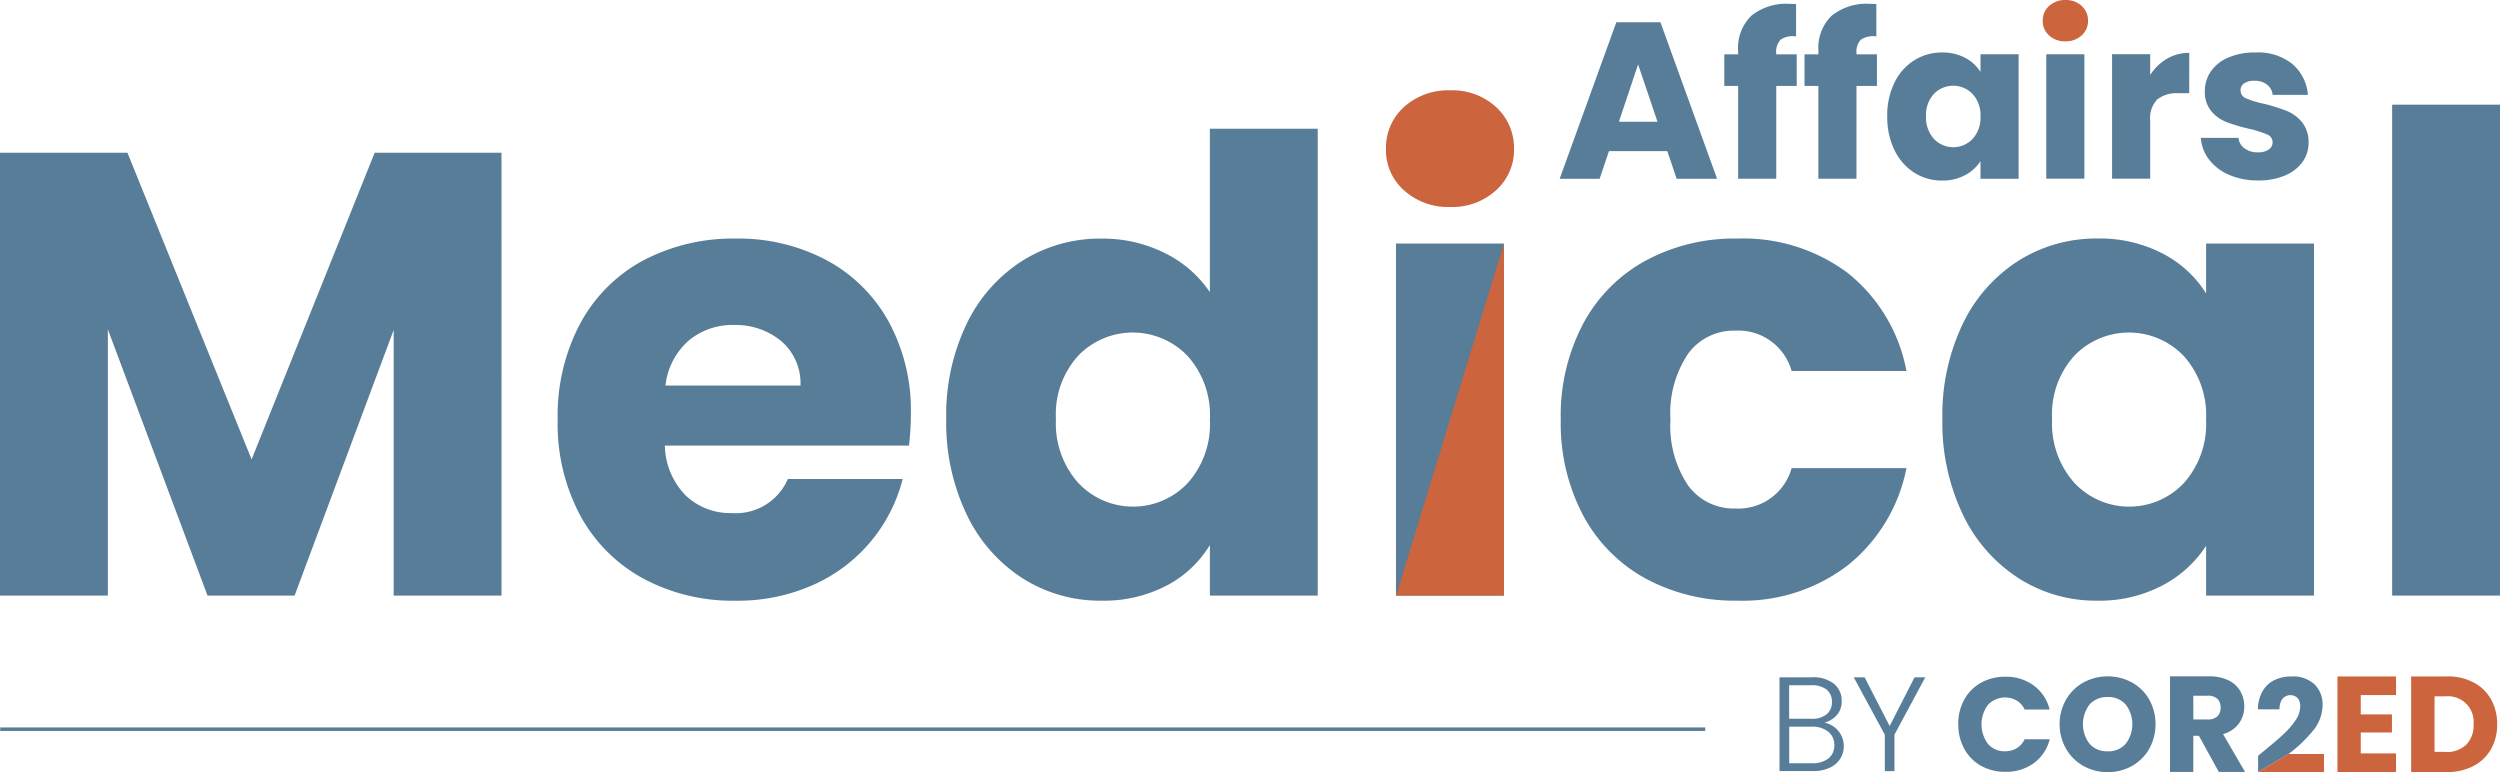 <svg xmlns="http://www.w3.org/2000/svg" width="207.666" height="64.142" viewBox="0 0 207.666 64.142">
  <g id="Calque_1" data-name="Calque 1" transform="translate(0 0.003)">
    <g id="Group_1605" data-name="Group 1605" transform="translate(0 -0.003)">
      <line id="Line_74" data-name="Line 74" x2="141.335" transform="translate(0.165 60.571)" fill="none" stroke="#587d99" stroke-linecap="square" stroke-width="0.293"/>
      <path id="Path_2791" data-name="Path 2791" d="M182.6,53.557V52.008h-4.866v7.943H182.6V58.4h-2.93V56.66h2.59v-1.5h-2.59V53.557h2.93Zm4.233-1.549h-2.977v7.943h2.977a4.671,4.671,0,0,0,2.193-.5,3.558,3.558,0,0,0,1.46-1.4A4.086,4.086,0,0,0,191,55.98a4.159,4.159,0,0,0-.513-2.077,3.533,3.533,0,0,0-1.455-1.4,4.6,4.6,0,0,0-2.2-.5m-.126,6.269H185.8V53.662h.916a2.125,2.125,0,0,1,2.323,2.323,2.259,2.259,0,0,1-.612,1.7,2.351,2.351,0,0,1-1.711.6" transform="translate(16.43 4.181)" fill="#cc643d"/>
      <path id="Path_2792" data-name="Path 2792" d="M158.117,55.985a4.156,4.156,0,0,0,.5,2.046,3.56,3.56,0,0,0,1.387,1.4,4.031,4.031,0,0,0,2.02.5,3.883,3.883,0,0,0,2.365-.722,3.513,3.513,0,0,0,1.319-1.983h-2.083a1.693,1.693,0,0,1-.659.743,1.821,1.821,0,0,1-.968.256,1.8,1.8,0,0,1-1.413-.607,2.705,2.705,0,0,1,0-3.255,1.951,1.951,0,0,1,2.381-.351,1.7,1.7,0,0,1,.659.743H165.7a3.505,3.505,0,0,0-1.319-1.994,3.853,3.853,0,0,0-2.365-.727,4.045,4.045,0,0,0-2.02.5,3.539,3.539,0,0,0-1.387,1.4,4.2,4.2,0,0,0-.5,2.051m12.423,3.972a4.033,4.033,0,0,0,2-.508,3.759,3.759,0,0,0,1.439-1.423,4.253,4.253,0,0,0,.005-4.1,3.783,3.783,0,0,0-1.439-1.418,4.231,4.231,0,0,0-4.019,0,3.809,3.809,0,0,0-1.449,1.418,4.163,4.163,0,0,0,0,4.1,3.823,3.823,0,0,0,1.449,1.423,4.038,4.038,0,0,0,2.009.508m0-1.727a1.941,1.941,0,0,1-1.5-.612,2.7,2.7,0,0,1,0-3.291,1.93,1.93,0,0,1,1.5-.607,1.9,1.9,0,0,1,1.486.612,2.683,2.683,0,0,1,0,3.281,1.9,1.9,0,0,1-1.486.617" transform="translate(4.554 4.181)" fill="#587d99"/>
      <path id="Path_2793" data-name="Path 2793" d="M173.635,58.58v1.371l2.527-1.5a11.6,11.6,0,0,0,2.025-1.926,3.354,3.354,0,0,0,.8-2.14,2.319,2.319,0,0,0-.659-1.716,2.645,2.645,0,0,0-1.952-.659,3.148,3.148,0,0,0-1.366.293,2.287,2.287,0,0,0-.989.905,3.035,3.035,0,0,0-.4,1.533h1.795a1.406,1.406,0,0,1,.236-.869.87.87,0,0,1,1.272-.063,1.066,1.066,0,0,1,.209.691,2.116,2.116,0,0,1-.424,1.2,6.95,6.95,0,0,1-1.041,1.177c-.408.377-.973.853-1.685,1.434.021-.016-.089.073-.335.272" transform="translate(13.938 4.181)" fill="#587d99"/>
      <path id="Path_2794" data-name="Path 2794" d="M176.157,56.021l-2.527,1.5H179.1v-1.5Z" transform="translate(13.944 6.609)" fill="#cc643d"/>
      <path id="Path_2795" data-name="Path 2795" d="M175.307,59.948,173.475,56.8a2.387,2.387,0,0,0,1.319-.884,2.352,2.352,0,0,0,.445-1.413,2.5,2.5,0,0,0-.33-1.272,2.273,2.273,0,0,0-.989-.9,3.551,3.551,0,0,0-1.6-.33h-3.25v7.943h1.936v-3h.466l1.654,3h2.182Zm-4.3-6.337h1.2a1.109,1.109,0,0,1,.8.262.951.951,0,0,1,.267.712.989.989,0,0,1-.267.738,1.108,1.108,0,0,1-.8.262h-1.2V53.616Z" transform="translate(11.184 4.179)" fill="#587d99"/>
      <path id="Path_2796" data-name="Path 2796" d="M160.082,52.057,158.015,56.1l-2.077-4.045h-.905l2.58,4.762v3.03h.8v-3.03l2.559-4.762h-.89Zm-8.5,7.137h-1.91V56.149h1.873a2.1,2.1,0,0,1,1.366.419,1.372,1.372,0,0,1,.508,1.12,1.356,1.356,0,0,1-.487,1.1,2.072,2.072,0,0,1-1.355.4m-1.91-6.478h1.826a1.957,1.957,0,0,1,1.287.366,1.257,1.257,0,0,1,.44,1.015,1.289,1.289,0,0,1-.44,1.031,1.868,1.868,0,0,1-1.251.372h-1.863V52.711Zm2.936,3.108a2.129,2.129,0,0,0,1.026-.628,1.7,1.7,0,0,0,.4-1.177,1.783,1.783,0,0,0-.633-1.418,2.741,2.741,0,0,0-1.847-.544h-2.684v7.791h2.763a3.238,3.238,0,0,0,1.392-.272,2.023,2.023,0,0,0,.884-.748,1.951,1.951,0,0,0,.3-1.062,1.982,1.982,0,0,0-1.606-1.941" transform="translate(-1.048 4.21)" fill="#587d99"/>
      <path id="Path_2797" data-name="Path 2797" d="M198.707,48.5h8.959V7.719h-8.959V48.492ZM183.248,33.877a7.325,7.325,0,0,1-1.861,5.293,6.242,6.242,0,0,1-9.066-.026,7.419,7.419,0,0,1-1.861-5.318,7.237,7.237,0,0,1,1.861-5.267,6.3,6.3,0,0,1,9.066.026,7.325,7.325,0,0,1,1.861,5.293m-21.9-.051a17.649,17.649,0,0,0,1.7,7.939,12.814,12.814,0,0,0,4.639,5.293,11.884,11.884,0,0,0,6.5,1.861,11.244,11.244,0,0,0,5.425-1.259,9.688,9.688,0,0,0,3.641-3.3V48.5h8.963V19.255h-8.963v4.14a9.268,9.268,0,0,0-3.59-3.3,11.276,11.276,0,0,0-5.425-1.259,12.114,12.114,0,0,0-6.552,1.835,12.717,12.717,0,0,0-4.639,5.241,17.493,17.493,0,0,0-1.7,7.913m-31.7.051a16.35,16.35,0,0,0,1.861,7.965,12.921,12.921,0,0,0,5.186,5.241,15.536,15.536,0,0,0,7.623,1.835,14.335,14.335,0,0,0,9.172-2.936,13.736,13.736,0,0,0,4.874-8.071h-9.539a4.591,4.591,0,0,1-4.665,3.355,4.7,4.7,0,0,1-3.931-1.912,8.835,8.835,0,0,1-1.468-5.476,8.843,8.843,0,0,1,1.468-5.476,4.7,4.7,0,0,1,3.931-1.912,4.594,4.594,0,0,1,4.665,3.355h9.539a13.615,13.615,0,0,0-4.848-8.122,14.506,14.506,0,0,0-9.2-2.881,15.535,15.535,0,0,0-7.623,1.835,12.876,12.876,0,0,0-5.186,5.241,16.36,16.36,0,0,0-1.861,7.965M115.96,48.5h8.959V19.255H115.96V48.5ZM100.5,33.877A7.325,7.325,0,0,1,98.64,39.17a6.242,6.242,0,0,1-9.066-.026,7.419,7.419,0,0,1-1.861-5.318,7.237,7.237,0,0,1,1.861-5.267,6.3,6.3,0,0,1,9.066.026,7.325,7.325,0,0,1,1.861,5.293m-21.9-.051a17.649,17.649,0,0,0,1.7,7.939,12.814,12.814,0,0,0,4.639,5.293,11.979,11.979,0,0,0,6.552,1.861,11.244,11.244,0,0,0,5.425-1.259A9.166,9.166,0,0,0,100.5,44.3V48.5h8.959V9.719H100.5V23.292a9.621,9.621,0,0,0-3.747-3.248,11.507,11.507,0,0,0-5.267-1.2,12.114,12.114,0,0,0-6.552,1.835A12.717,12.717,0,0,0,80.3,25.916a17.445,17.445,0,0,0-1.7,7.913M55.279,31.051a5.806,5.806,0,0,1,1.912-3.722,5.677,5.677,0,0,1,3.8-1.31,5.929,5.929,0,0,1,3.931,1.362,4.616,4.616,0,0,1,1.571,3.667H55.279Zm20.385,2.36a15.427,15.427,0,0,0-1.861-7.7,12.809,12.809,0,0,0-5.16-5.083A15.625,15.625,0,0,0,61.1,18.84a16,16,0,0,0-7.7,1.835,12.878,12.878,0,0,0-5.216,5.241,16.36,16.36,0,0,0-1.861,7.965A16.156,16.156,0,0,0,48.2,41.845a13.029,13.029,0,0,0,5.241,5.241A15.69,15.69,0,0,0,61.1,48.922a15.394,15.394,0,0,0,6.445-1.31A13.239,13.239,0,0,0,72.335,44a13.105,13.105,0,0,0,2.646-5.186H65.445a4.711,4.711,0,0,1-4.665,2.83,5.362,5.362,0,0,1-3.8-1.442,6.089,6.089,0,0,1-1.754-4.166H75.506a22.474,22.474,0,0,0,.158-2.621m-44.543-21.7L20.9,37.184,10.585,11.709H0V48.5H8.959V26.382L17.239,48.5H24.47L32.7,26.434V48.5h8.959V11.709H31.124Z" transform="translate(0 0.976)" fill="#587d99"/>
      <path id="Path_2798" data-name="Path 2798" d="M107.59,16.349a5.359,5.359,0,0,0,3.8-1.387,4.5,4.5,0,0,0,1.494-3.432,4.611,4.611,0,0,0-1.494-3.483,5.359,5.359,0,0,0-3.8-1.387,5.487,5.487,0,0,0-3.85,1.387,4.561,4.561,0,0,0-1.494,3.483,4.453,4.453,0,0,0,1.494,3.432,5.431,5.431,0,0,0,3.85,1.387" transform="translate(12.881 0.843)" fill="#cc643d"/>
      <path id="Path_2799" data-name="Path 2799" d="M173.084,14.951a5.59,5.59,0,0,0,2.213-.407,3.4,3.4,0,0,0,1.464-1.119,2.732,2.732,0,0,0,.51-1.622,2.621,2.621,0,0,0-.565-1.714,3.224,3.224,0,0,0-1.27-.925,16.224,16.224,0,0,0-1.872-.584,7.55,7.55,0,0,1-1.472-.444.712.712,0,0,1-.473-.668.682.682,0,0,1,.3-.584,1.438,1.438,0,0,1,.852-.213,1.637,1.637,0,0,1,1.046.316,1.277,1.277,0,0,1,.473.852h2.925a3.745,3.745,0,0,0-1.288-2.558,4.55,4.55,0,0,0-3.065-.962,5.547,5.547,0,0,0-2.268.426A3.322,3.322,0,0,0,169.146,5.9a2.853,2.853,0,0,0-.492,1.622A2.487,2.487,0,0,0,169.19,9.2a3.205,3.205,0,0,0,1.277.907,14.179,14.179,0,0,0,1.853.547,9.109,9.109,0,0,1,1.5.473.694.694,0,0,1,.462.657.716.716,0,0,1-.323.6,1.562,1.562,0,0,1-.918.231,1.762,1.762,0,0,1-1.094-.334,1.2,1.2,0,0,1-.5-.87H168.32a3.318,3.318,0,0,0,.686,1.806,4.114,4.114,0,0,0,1.666,1.27,5.957,5.957,0,0,0,2.408.462m-8.967-8.765V4.464h-3.167V14.8h3.167V10a2.262,2.262,0,0,1,.595-1.787,2.682,2.682,0,0,1,1.78-.51h.87V4.351a3.6,3.6,0,0,0-1.853.492,4.187,4.187,0,0,0-1.391,1.343M155.481,14.8h3.167V4.468h-3.167V14.8Zm-5.465-5.168a2.6,2.6,0,0,1-.657,1.872,2.209,2.209,0,0,1-3.208-.007,2.628,2.628,0,0,1-.657-1.879,2.564,2.564,0,0,1,.657-1.861,2.23,2.23,0,0,1,3.208.011,2.592,2.592,0,0,1,.657,1.872m-7.744-.018a6.27,6.27,0,0,0,.6,2.808,4.547,4.547,0,0,0,1.641,1.872,4.213,4.213,0,0,0,2.3.657,3.96,3.96,0,0,0,1.916-.444,3.427,3.427,0,0,0,1.288-1.167v1.464h3.167V4.468h-3.167V5.933a3.291,3.291,0,0,0-1.27-1.167,3.975,3.975,0,0,0-1.92-.444,4.282,4.282,0,0,0-2.316.65,4.5,4.5,0,0,0-1.641,1.854,6.2,6.2,0,0,0-.6,2.8m-.852-5.149h-1.7V4.38a1.431,1.431,0,0,1,.371-1.13,1.818,1.818,0,0,1,1.277-.261V.3c-.11-.011-.283-.018-.518-.018a4.614,4.614,0,0,0-3.2.991,3.708,3.708,0,0,0-1.094,2.9v.3H135.4V7.1h1.149v7.708h3.167V7.1h1.7V4.468Zm-6.669,0h-1.7V4.38a1.431,1.431,0,0,1,.371-1.13,1.818,1.818,0,0,1,1.277-.261V.3c-.11-.011-.286-.018-.518-.018a4.614,4.614,0,0,0-3.2.991,3.708,3.708,0,0,0-1.094,2.9v.3h-1.149V7.1h1.149v7.708h3.167V7.1h1.7V4.468Zm-14.766,5.594,1.593-4.76,1.611,4.76Zm4.8,4.742h3.355l-4.705-13h-3.667l-4.705,13h3.318l.778-2.3H124l.778,2.3Z" transform="translate(14.495 0.039)" fill="#587d99"/>
      <path id="Path_2800" data-name="Path 2800" d="M152.588,3.428a1.9,1.9,0,0,0,1.343-.492,1.588,1.588,0,0,0,.529-1.215,1.632,1.632,0,0,0-.529-1.233A1.9,1.9,0,0,0,152.588,0a1.945,1.945,0,0,0-1.362.492,1.61,1.61,0,0,0-.529,1.233,1.572,1.572,0,0,0,.529,1.215,1.927,1.927,0,0,0,1.362.492" transform="translate(18.985 0.003)" fill="#cc643d"/>
      <path id="Path_2801" data-name="Path 2801" d="M102.993,47.205h8.959V17.964Z" transform="translate(12.975 2.267)" fill="#cc643d"/>
    </g>
  </g>
</svg>
